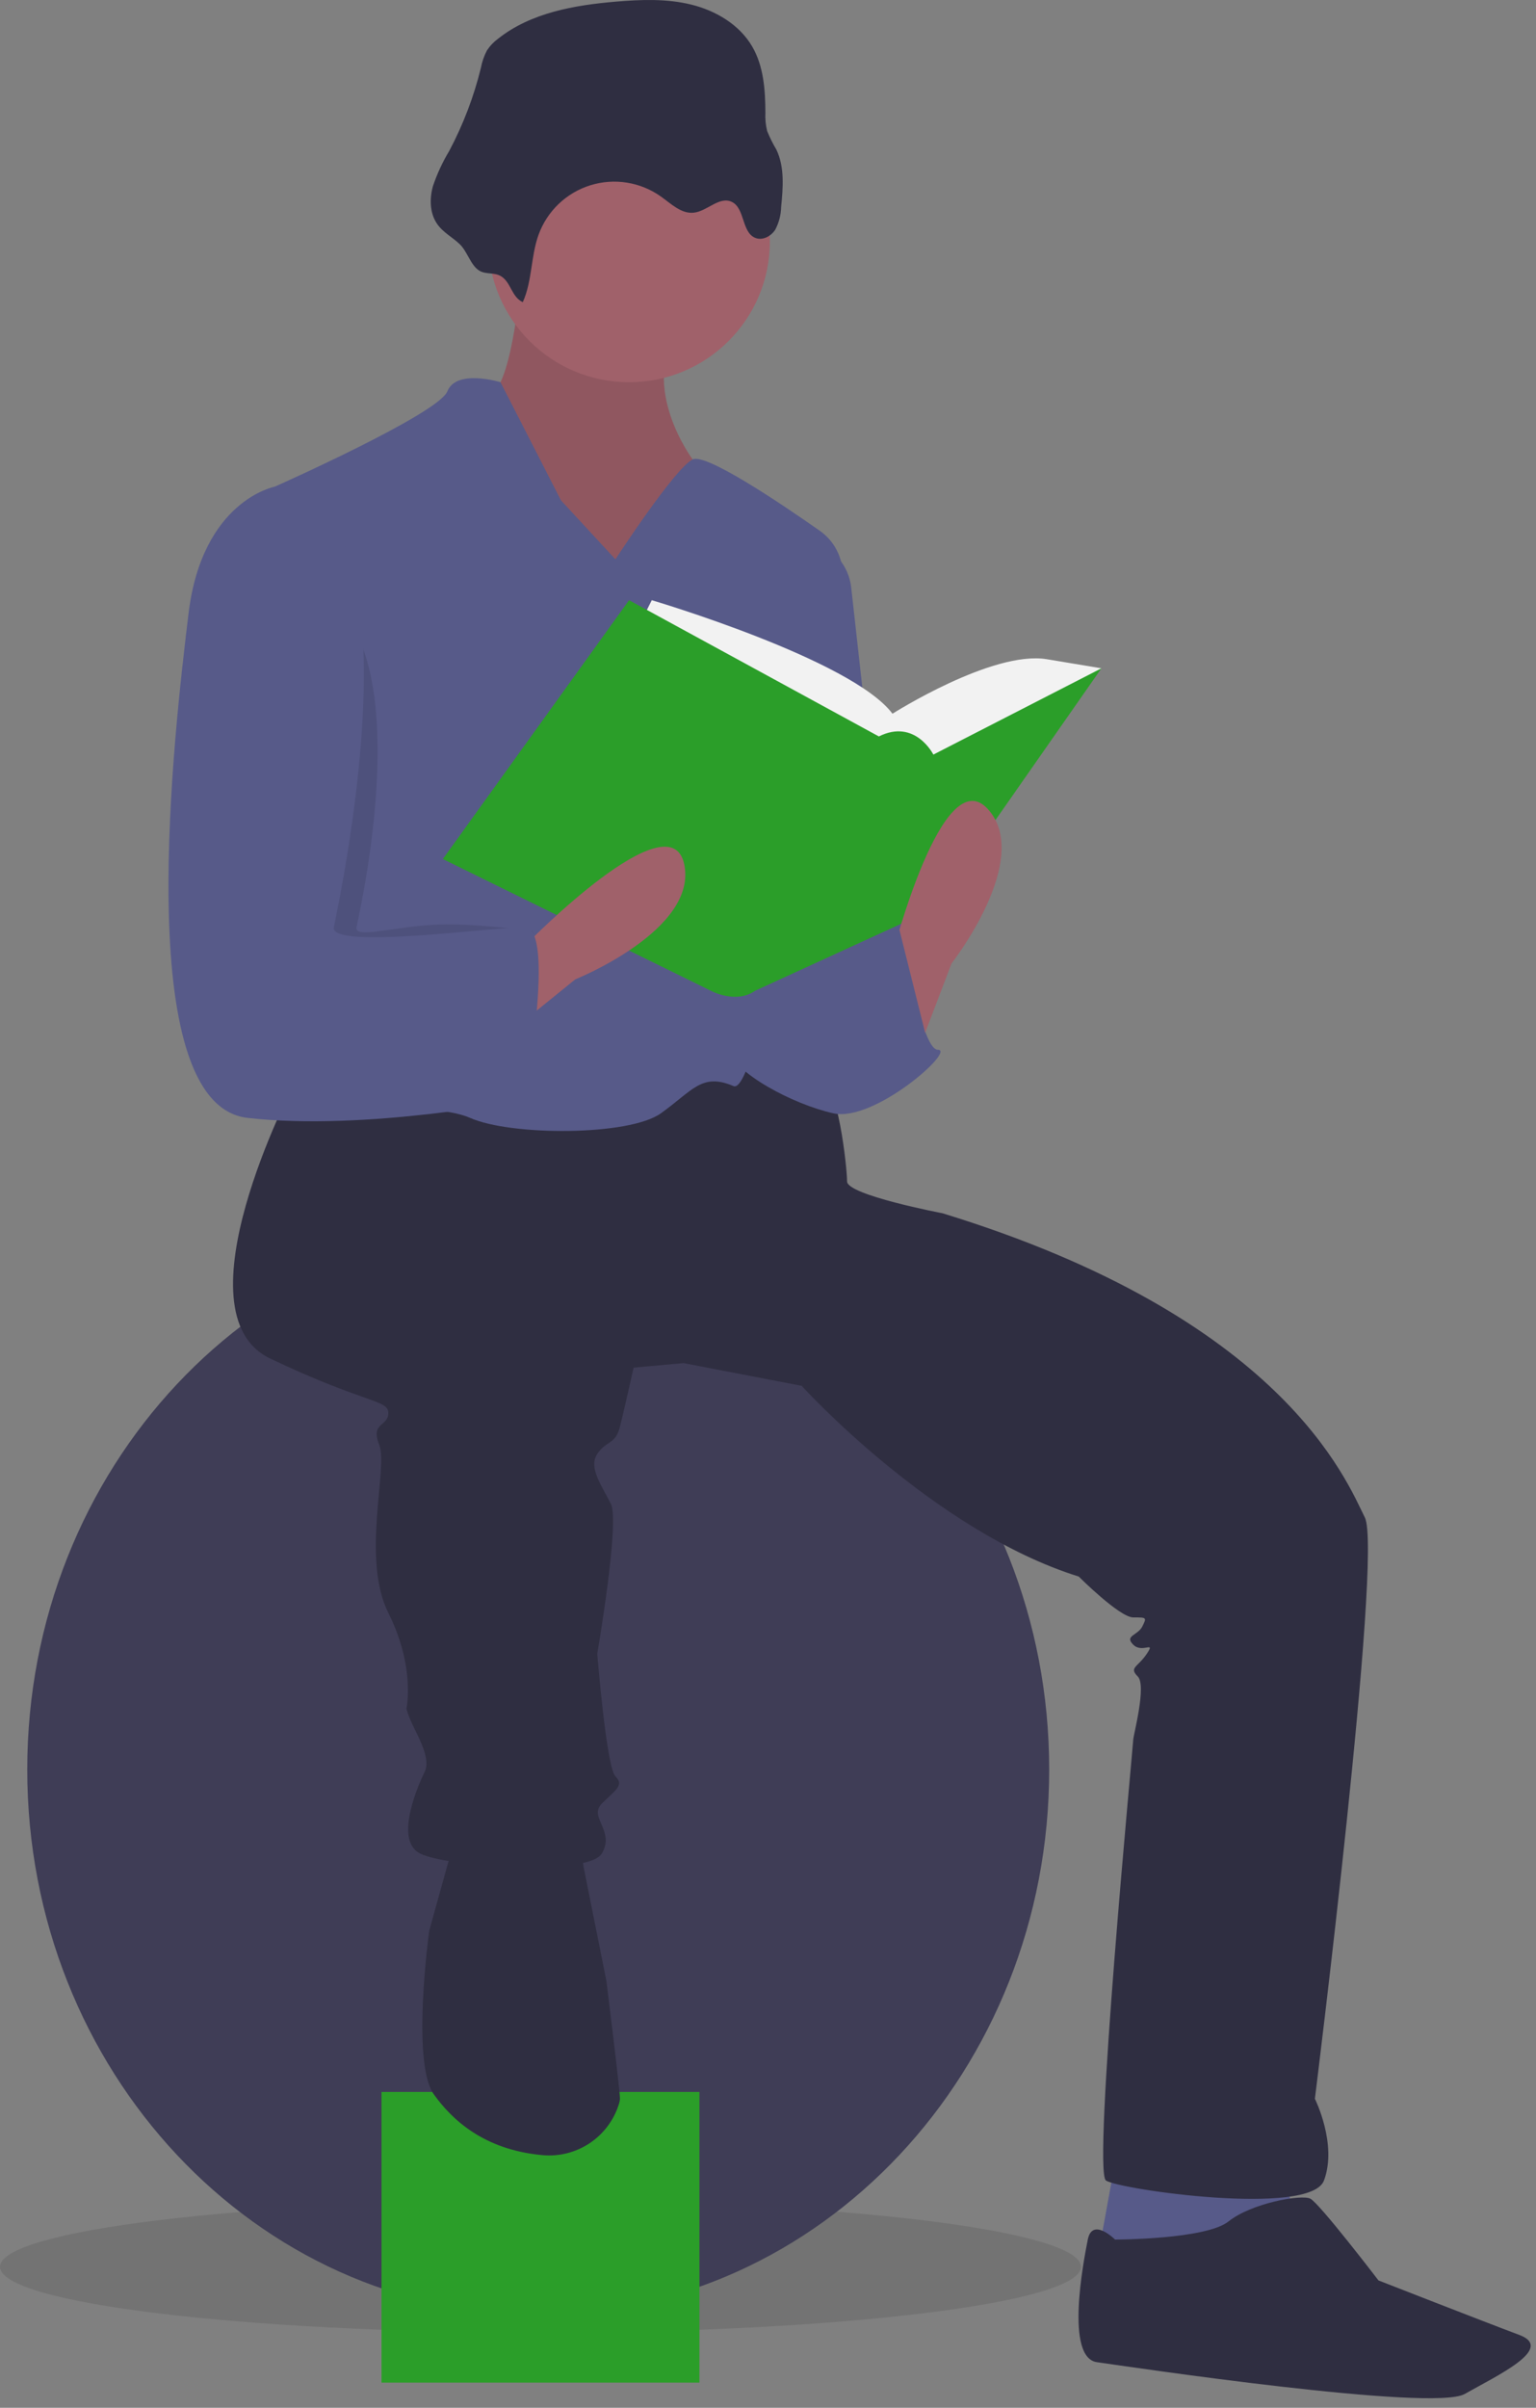<?xml version="1.0" encoding="UTF-8"?> <svg xmlns="http://www.w3.org/2000/svg" width="150" height="235" viewBox="0 0 150 235" fill="none"><rect x="0" y="0" width="150" height="235" fill="#808080" stroke="none"/> <path opacity="0.1" d="M52.782 227.666C81.933 227.666 105.565 224.788 105.565 221.239C105.565 217.69 81.933 214.812 52.782 214.812C23.631 214.812 0 217.69 0 221.239C0 224.788 23.631 227.666 52.782 227.666Z" fill="black"></path> <path d="M52.56 225.893C80.119 225.893 102.46 202.081 102.46 172.707C102.46 143.333 80.119 119.521 52.56 119.521C25.002 119.521 2.661 143.333 2.661 172.707C2.661 202.081 25.002 225.893 52.56 225.893Z" fill="#3F3D56"></path> <path d="M68.306 204.175H37.258V232.541H68.306V204.175Z" fill="#2B9E29"></path> <path d="M108.891 211.045L107.117 220.796L118.649 222.569L126.189 218.137L125.746 211.045H108.891Z" fill="#575A89"></path> <path d="M50.786 27.997C50.786 27.997 49.899 38.191 47.681 38.634C45.464 39.077 52.56 56.806 52.56 56.806H63.206L71.633 54.59L67.641 44.839C67.641 44.839 62.319 37.748 66.31 31.986C70.302 26.224 50.786 27.997 50.786 27.997Z" fill="#A0616A"></path> <path opacity="0.1" d="M50.786 27.997C50.786 27.997 49.899 38.191 47.681 38.634C45.464 39.077 52.56 56.806 52.56 56.806H63.206L71.633 54.59L67.641 44.839C67.641 44.839 62.319 37.748 66.31 31.986C70.302 26.224 50.786 27.997 50.786 27.997Z" fill="black"></path> <path d="M28.609 106.003C28.609 106.003 17.076 128.164 26.391 132.596C35.706 137.028 37.923 136.585 37.923 137.914C37.923 139.244 36.149 138.801 37.036 141.017C37.923 143.233 35.262 152.097 37.923 157.416C40.584 162.735 39.697 166.723 39.697 166.723C39.697 166.723 39.697 167.167 40.584 168.94C41.472 170.712 41.915 172.042 41.472 172.928C41.028 173.815 38.367 179.577 41.028 180.906C43.689 182.236 57.439 183.122 58.77 180.906C60.101 178.69 57.439 177.361 58.77 176.031C60.101 174.701 60.988 174.258 60.101 173.372C59.214 172.485 58.326 161.405 58.326 161.405C58.326 161.405 60.544 148.552 59.657 146.779C58.77 145.006 57.439 143.233 58.326 141.903C59.214 140.574 60.101 141.017 60.544 139.244C60.988 137.471 61.875 133.482 61.875 133.482L66.754 133.039L78.286 135.255C78.286 135.255 91.149 149.438 105.343 153.87C105.343 153.87 109.334 157.859 110.665 157.859C111.996 157.859 111.996 157.859 111.552 158.746C111.109 159.632 109.778 159.632 110.665 160.518C111.552 161.405 112.883 160.075 111.996 161.405C111.109 162.735 110.222 162.735 111.109 163.621C111.996 164.507 110.665 169.383 110.665 169.826C110.665 170.269 106.673 211.931 108.004 212.818C109.334 213.704 127.964 216.364 129.294 212.818C130.625 209.272 128.407 204.84 128.407 204.84C128.407 204.84 135.06 151.654 133.286 148.108C131.512 144.563 125.302 128.607 92.036 118.413C92.036 118.413 82.722 116.64 82.722 115.31C82.722 113.981 81.835 105.56 80.06 105.116C78.286 104.673 68.085 104.23 68.085 104.23L55.222 108.219L37.48 105.116L28.609 106.003Z" fill="#2F2E41"></path> <path d="M44.133 180.463L41.915 188.441C41.915 188.441 40.141 201.295 42.359 204.397C44.101 206.834 47.211 209.818 52.979 210.342C54.596 210.49 56.215 210.082 57.568 209.186C58.921 208.29 59.928 206.959 60.422 205.414C60.488 205.229 60.529 205.036 60.544 204.84C60.544 203.954 59.214 193.317 59.214 193.317L56.996 182.236L56.552 179.134L44.133 180.463Z" fill="#2F2E41"></path> <path d="M108.891 218.58C108.891 218.58 106.673 216.364 106.23 218.58C105.786 220.796 104.012 230.104 107.117 230.547C110.222 230.99 139.939 235.422 143.044 233.649C146.149 231.876 151.915 229.217 148.367 227.887C144.818 226.558 134.617 222.569 134.617 222.569C134.617 222.569 128.851 215.034 127.964 214.591C127.076 214.148 122.197 215.034 119.98 216.807C117.762 218.58 108.891 218.58 108.891 218.58Z" fill="#2F2E41"></path> <path d="M61.431 37.305C69.025 37.305 75.181 31.153 75.181 23.565C75.181 15.977 69.025 9.825 61.431 9.825C53.837 9.825 47.681 15.977 47.681 23.565C47.681 31.153 53.837 37.305 61.431 37.305Z" fill="#A0616A"></path> <path d="M60.1 54.59L54.778 48.828L48.878 37.304C48.878 37.304 44.576 35.975 43.689 38.191C42.802 40.407 26.834 47.498 26.834 47.498C26.834 47.498 30.826 84.728 29.052 88.274C27.278 91.82 24.173 106.003 26.834 107.332C29.496 108.662 41.915 107.332 45.907 109.105C49.899 110.878 61.431 110.878 64.536 108.662C67.641 106.446 68.528 104.673 71.633 106.003C74.276 107.135 80.455 68.435 82.234 56.903C82.384 55.934 82.26 54.943 81.875 54.041C81.49 53.14 80.861 52.364 80.057 51.802C76.078 49.012 68.91 44.205 67.641 44.839C65.867 45.725 60.1 54.59 60.1 54.59Z" fill="#575A89"></path> <path d="M79.173 52.817C80.215 53.077 81.152 53.65 81.858 54.457C82.565 55.265 83.007 56.27 83.126 57.336L86.714 89.604C86.714 89.604 77.843 108.662 73.407 95.809C68.972 82.956 79.173 52.817 79.173 52.817Z" fill="#575A89"></path> <path d="M78.286 92.707L88.044 90.047C88.044 90.047 89.819 102.457 91.593 102.457C93.367 102.457 85.383 109.549 81.391 108.662C77.399 107.776 71.633 104.673 71.19 102.457C70.746 100.241 75.182 90.934 75.182 90.934L78.286 92.707Z" fill="#575A89"></path> <path d="M51.052 29.492C51.986 27.432 51.824 25.029 52.597 22.903C53.011 21.764 53.683 20.737 54.56 19.901C55.437 19.065 56.495 18.443 57.653 18.083C58.81 17.723 60.035 17.636 61.232 17.828C62.429 18.02 63.565 18.485 64.552 19.188C65.546 19.897 66.543 20.892 67.757 20.757C69.064 20.611 70.23 19.154 71.431 19.688C72.763 20.28 72.404 22.665 73.753 23.216C74.463 23.506 75.303 23.06 75.712 22.411C76.07 21.73 76.266 20.975 76.283 20.206C76.469 18.316 76.637 16.315 75.817 14.601C75.472 14.021 75.171 13.415 74.917 12.789C74.773 12.204 74.716 11.602 74.746 11.001C74.738 8.779 74.576 6.461 73.457 4.541C72.215 2.41 69.92 1.048 67.525 0.454C65.131 -0.141 62.622 -0.05 60.163 0.158C56.099 0.502 51.86 1.239 48.658 3.764C48.223 4.082 47.849 4.475 47.552 4.925C47.271 5.46 47.073 6.034 46.963 6.627C46.271 9.445 45.233 12.165 43.873 14.728C43.219 15.815 42.684 16.969 42.278 18.17C41.938 19.391 41.962 20.782 42.672 21.831C43.251 22.686 44.176 23.141 44.903 23.839C45.623 24.531 45.96 25.862 46.758 26.386C47.455 26.844 48.289 26.521 48.999 27.006C49.911 27.628 49.977 28.993 51.052 29.492Z" fill="#2F2E41"></path> <path d="M62.318 61.238L63.649 58.579C63.649 58.579 83.165 64.341 87.157 69.659C87.157 69.659 96.915 63.455 102.238 64.341L107.56 65.227L91.149 79.853L70.302 78.081L62.318 61.238Z" fill="#F2F2F2"></path> <path d="M61.432 58.579L43.246 83.842L69.415 96.696C69.415 96.696 71.862 98.025 73.743 96.696L91.149 88.718L107.561 65.227L91.149 73.648C91.149 73.648 89.375 70.103 85.827 71.876L61.432 58.579Z" fill="#2B9E29"></path> <path d="M89.375 103.344L92.923 94.036C92.923 94.036 100.907 83.842 96.472 78.967C92.036 74.091 87.157 93.15 87.157 93.15L89.375 103.344Z" fill="#A0616A"></path> <path d="M48.434 101.858L56.177 95.586C56.177 95.586 68.202 90.77 66.813 84.329C65.424 77.888 51.634 91.928 51.634 91.928L48.434 101.858Z" fill="#A0616A"></path> <path opacity="0.1" d="M29.274 57.028H28.831C28.831 57.028 21.956 48.828 20.625 59.908C19.294 70.989 14.859 107.776 26.391 109.105C37.923 110.435 46.129 103.565 46.129 103.565C46.129 103.565 54.556 90.712 51.452 90.712C49.949 90.712 45.864 90.038 42.137 90.269C38.162 90.515 34.59 91.634 34.819 90.49C35.262 88.274 41.694 60.13 29.274 57.028Z" fill="black"></path> <path d="M28.609 48.385L26.835 47.498C26.835 47.498 19.738 48.828 18.407 59.909C17.076 70.989 12.641 107.776 24.173 109.106C35.706 110.435 51.23 107.333 51.23 107.333C51.23 107.333 54.335 90.49 51.23 90.49C48.125 90.49 32.157 92.707 32.601 90.49C33.044 88.274 41.028 51.487 28.609 48.385Z" fill="#575A89"></path> <path d="M82.944 98.247L87.835 90.756L90.927 103.123L82.944 106.668V98.247Z" fill="#575A89"></path> </svg> 